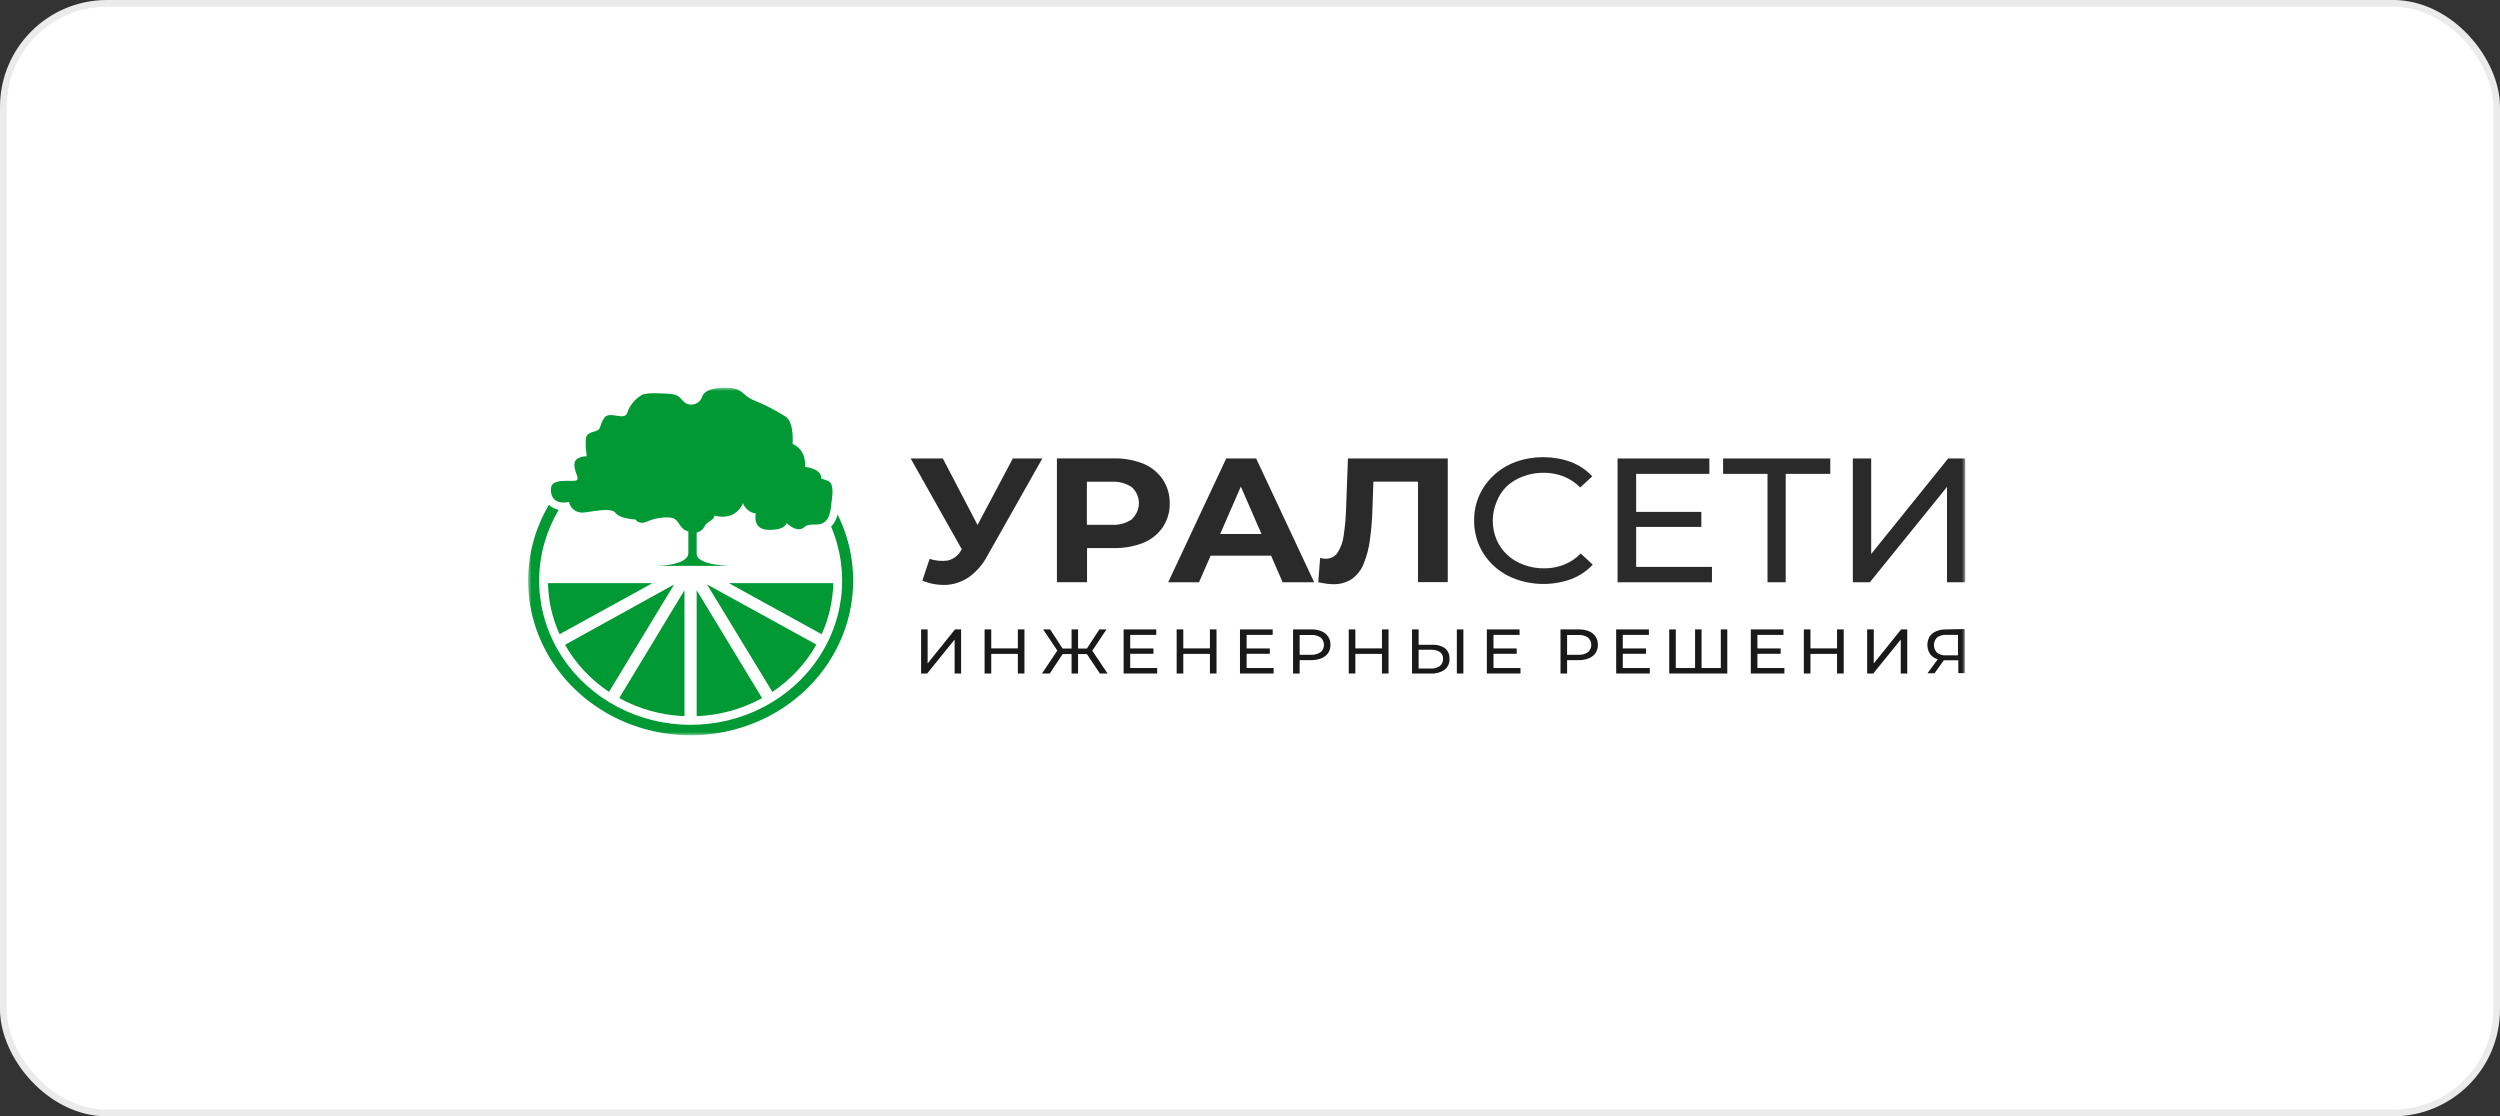 <svg width="374" height="167" viewBox="0 0 374 167" fill="none" xmlns="http://www.w3.org/2000/svg">
<rect x="0" y="0" width="374" height="167" fill="#333333" stroke="none"/>
<rect x="0.5" y="0.5" width="373" height="166" rx="15.5" fill="white"/>
<rect x="0.5" y="0.5" width="373" height="166" rx="15.5" stroke="#EBEBEB"/>
<mask id="mask0_1_5462" style="mask-type:luminance" maskUnits="userSpaceOnUse" x="79" y="58" width="215" height="52">
<path d="M294 58H79V110H294V58Z" fill="white"/>
</mask>
<g mask="url(#mask0_1_5462)">
<path d="M138.773 99.246V94.159H137.795V100.757H138.699L142.811 95.677V100.757H143.782V94.159H142.869L138.773 99.246Z" fill="#191919"/>
<path d="M152.27 97H148.29V94.159H147.295V100.757H148.29V97.822H152.27V100.757H153.257V94.159H152.27V97Z" fill="#191919"/>
<path d="M165.527 94.159H164.466L162.599 97.023H161.275V94.159H160.305V97.023H158.965L157.106 94.159H156.054L158.175 97.329L155.881 100.757H157.04L158.973 97.853H160.305V100.757H161.275V97.853H162.599L164.54 100.757H165.691L163.405 97.344L165.527 94.159Z" fill="#191919"/>
<path d="M169.079 97.806H172.557V97.008H169.079V94.981H172.977V94.159H168.092V100.757H173.116V99.935H169.079V97.806Z" fill="#191919"/>
<path d="M181.002 97H177.022V94.159H176.027V100.757H177.022V97.822H181.002V100.757H181.989V94.159H181.002V97Z" fill="#191919"/>
<path d="M186.495 97.806H189.965V97.008H186.495V94.981H190.393V94.159H185.5V100.757H190.533V99.935H186.495V97.806Z" fill="#191919"/>
<path d="M197.695 94.433C197.204 94.236 196.673 94.142 196.141 94.159H193.443V100.756H194.43V98.753H196.141C196.673 98.769 197.204 98.676 197.695 98.479C198.099 98.315 198.445 98.043 198.69 97.696C198.928 97.327 199.048 96.9 199.035 96.467C199.048 96.032 198.928 95.603 198.69 95.231C198.452 94.874 198.105 94.595 197.695 94.433ZM197.555 97.563C197.138 97.849 196.629 97.988 196.116 97.954H194.43V94.996H196.141C196.653 94.96 197.162 95.096 197.58 95.38C197.734 95.521 197.856 95.691 197.94 95.878C198.023 96.066 198.066 96.268 198.066 96.471C198.066 96.675 198.023 96.877 197.94 97.064C197.856 97.252 197.734 97.421 197.58 97.563H197.555Z" fill="#191919"/>
<path d="M206.74 97H202.76V94.159H201.773V100.757H202.76V97.822H206.74V100.757H207.727V94.159H206.74V97Z" fill="#191919"/>
<path d="M214.283 96.46H212.226V94.159H211.24V100.757H214.101C214.822 100.799 215.534 100.599 216.117 100.193C216.362 99.989 216.555 99.734 216.681 99.448C216.806 99.161 216.86 98.851 216.84 98.542C216.861 98.25 216.813 97.957 216.698 97.685C216.583 97.414 216.403 97.171 216.174 96.976C215.624 96.602 214.956 96.419 214.283 96.46ZM215.384 99.645C215.002 99.912 214.534 100.042 214.06 100.013H212.226V97.203H214.06C214.53 97.173 214.997 97.288 215.392 97.532C215.55 97.649 215.676 97.801 215.761 97.973C215.845 98.146 215.885 98.336 215.878 98.526C215.895 98.736 215.859 98.948 215.773 99.142C215.687 99.337 215.553 99.509 215.384 99.645Z" fill="#191919"/>
<path d="M218.921 94.159H217.943V100.757H218.921V94.159Z" fill="#191919"/>
<path d="M223.426 97.806H226.897V97.008H223.426V94.981H227.325V94.159H222.432V100.757H227.464V99.935H223.426V97.806Z" fill="#191919"/>
<path d="M237.71 94.433C237.219 94.237 236.689 94.144 236.156 94.159H233.451V100.757H234.437V98.753H236.156C236.689 98.768 237.219 98.674 237.71 98.479C238.112 98.313 238.454 98.041 238.698 97.696C238.935 97.327 239.056 96.9 239.042 96.468C239.056 96.032 238.935 95.603 238.698 95.231C238.461 94.876 238.116 94.598 237.71 94.433ZM237.563 97.563C237.146 97.85 236.637 97.988 236.124 97.955H234.437V94.996H236.124C236.635 94.961 237.145 95.096 237.563 95.38C237.719 95.52 237.842 95.689 237.928 95.877C238.013 96.065 238.056 96.267 238.056 96.472C238.056 96.676 238.013 96.878 237.928 97.066C237.842 97.254 237.719 97.423 237.563 97.563Z" fill="#191919"/>
<path d="M242.769 97.806H246.247V97.008H242.769V94.981H246.675V94.159H241.781V100.757H246.807V99.935H242.769V97.806Z" fill="#191919"/>
<path d="M257.432 99.935H254.554V94.159H253.584V99.935H250.698V94.159H249.719V100.757H258.403V94.159H257.432V99.935Z" fill="#191919"/>
<path d="M262.909 97.806H266.388V97.008H262.909V94.981H266.807V94.159H261.922V100.757H266.946V99.935H262.909V97.806Z" fill="#191919"/>
<path d="M274.823 97H270.843V94.159H269.855V100.757H270.843V97.822H274.823V100.757H275.818V94.159H274.823V97Z" fill="#191919"/>
<path d="M280.315 99.246V94.159H279.328V100.757H280.241L284.352 95.677V100.757H285.323V94.159H284.41L280.315 99.246Z" fill="#191919"/>
<path d="M291.129 94.159C290.623 94.15 290.121 94.243 289.656 94.433C289.255 94.598 288.912 94.87 288.67 95.215C288.45 95.604 288.336 96.038 288.336 96.479C288.336 96.92 288.45 97.355 288.67 97.743C288.891 98.089 289.218 98.362 289.607 98.526C289.7 98.563 289.796 98.595 289.895 98.62L288.349 100.725H289.401L290.791 98.776C290.881 98.776 290.964 98.776 291.054 98.776H292.963V100.702H293.932V94.104L291.129 94.159ZM289.78 97.642C289.481 97.332 289.314 96.927 289.314 96.507C289.314 96.086 289.481 95.681 289.78 95.372C290.168 95.085 290.654 94.946 291.144 94.981H292.912V98.041H291.088C290.614 98.07 290.147 97.927 289.78 97.642Z" fill="#191919"/>
<path d="M146.24 78.537L141.043 68.582H136.232L143.888 82.176L143.74 82.395C143.537 82.756 143.258 83.072 142.919 83.324C142.581 83.576 142.191 83.758 141.775 83.859C140.865 83.981 139.938 83.895 139.069 83.609L137.984 86.865C139.164 87.355 140.449 87.57 141.734 87.491C142.926 87.385 144.065 86.968 145.023 86.285C146.128 85.47 147.027 84.43 147.655 83.241L155.936 68.582H151.52L146.24 78.537Z" fill="#2A2A2A"/>
<path d="M173.937 71.704C173.225 70.668 172.21 69.852 171.018 69.356C169.59 68.799 168.054 68.532 166.511 68.574H158.115V87.099H162.622V81.988H166.536C168.079 82.034 169.615 81.767 171.042 81.206C172.237 80.713 173.252 79.897 173.962 78.858C174.665 77.79 175.023 76.549 174.99 75.289C175.013 74.022 174.647 72.776 173.937 71.704ZM169.373 77.66C168.477 78.287 167.374 78.587 166.265 78.506H162.597V72.072H166.265C167.375 71.993 168.478 72.296 169.373 72.925C170.018 73.553 170.379 74.395 170.379 75.273C170.379 76.151 170.018 76.994 169.373 77.621V77.66Z" fill="#2A2A2A"/>
<path d="M183.444 68.582L174.76 87.107H179.373L181.108 83.131H190.154L191.881 87.107H196.601L187.917 68.582H183.444ZM182.539 79.883L185.631 72.792L188.715 79.883H182.539Z" fill="#2A2A2A"/>
<path d="M201.372 76.095C201.334 77.45 201.214 78.8 201.01 80.141C200.9 81.047 200.585 81.92 200.089 82.701C199.898 82.981 199.634 83.209 199.323 83.364C199.011 83.519 198.664 83.595 198.313 83.585C198.035 83.586 197.758 83.549 197.49 83.476L197.211 87.107C197.639 87.191 198.033 87.261 198.395 87.319C198.741 87.367 199.09 87.393 199.439 87.397C200.438 87.427 201.421 87.153 202.244 86.614C203.038 86.033 203.644 85.252 203.995 84.36C204.467 83.205 204.784 81.998 204.941 80.767C205.16 79.16 205.288 77.543 205.327 75.923L205.459 72.057H212.136V87.091H216.585V68.582H201.651L201.372 76.095Z" fill="#2A2A2A"/>
<path d="M225.415 72.737C226.124 72.09 226.964 71.587 227.883 71.258C228.852 70.898 229.885 70.717 230.925 70.726C231.942 70.719 232.951 70.902 233.894 71.266C234.843 71.644 235.698 72.209 236.402 72.925L238.203 71.258C237.319 70.306 236.211 69.566 234.97 69.098C232.319 68.151 229.398 68.151 226.747 69.098C224.893 69.777 223.301 70.982 222.19 72.55C221.078 74.118 220.499 75.972 220.53 77.864C220.516 79.164 220.782 80.453 221.311 81.652C221.814 82.777 222.547 83.795 223.466 84.649C224.407 85.521 225.527 86.198 226.756 86.637C229.426 87.602 232.375 87.602 235.045 86.637C236.283 86.161 237.389 85.419 238.277 84.469L236.475 82.802C235.78 83.53 234.923 84.102 233.967 84.477C233.027 84.847 232.017 85.033 230.999 85.025C229.958 85.034 228.925 84.853 227.956 84.493C227.037 84.164 226.199 83.66 225.489 83.014C224.798 82.373 224.255 81.603 223.894 80.752C223.126 78.925 223.126 76.888 223.894 75.062C224.223 74.193 224.742 73.401 225.415 72.737Z" fill="#2A2A2A"/>
<path d="M244.768 78.826H254.521V76.58H244.768V70.89H255.722V68.589H241.988V87.107H256.109V84.806H244.768V78.826Z" fill="#2A2A2A"/>
<path d="M257.775 70.89H264.42V87.107H267.142V70.89H273.81V68.589H257.775V70.89Z" fill="#2A2A2A"/>
<path d="M291.443 68.589L279.931 82.873V68.589H277.184V87.107H279.732L291.27 72.847V87.107H294V68.589H291.443Z" fill="#2A2A2A"/>
<path d="M97.617 87.232L83.711 94.879C82.614 92.463 82.027 89.864 81.984 87.232H97.617Z" fill="#009933"/>
<path d="M100.851 87.436L91.106 103.504C88.364 101.678 86.111 99.265 84.527 96.46L100.851 87.436Z" fill="#009933"/>
<path d="M92.635 104.428L102.396 88.297V107.136C98.958 107.006 95.607 106.076 92.635 104.428Z" fill="#009933"/>
<path d="M104.221 88.297L114.007 104.435C111.024 106.08 107.665 107.007 104.221 107.136V88.297Z" fill="#009933"/>
<path d="M105.773 87.436L122.13 96.428C120.546 99.245 118.294 101.67 115.551 103.511L105.773 87.436Z" fill="#009933"/>
<path d="M124.657 87.232C124.607 89.864 124.017 92.462 122.921 94.879L109.016 87.232H124.657Z" fill="#009933"/>
<path d="M97.617 84.657H109.647C109.647 84.657 104.22 84.704 104.22 82.802V79.672C104.476 79.617 104.716 79.507 104.92 79.35C105.124 79.192 105.287 78.992 105.396 78.764C105.667 78.028 106.777 77.918 106.892 77.12C107.667 77.363 108.503 77.363 109.277 77.12C109.708 76.95 110.097 76.697 110.42 76.376C110.743 76.055 110.992 75.674 111.152 75.257C111.286 75.664 111.538 76.026 111.878 76.303C112.218 76.58 112.634 76.76 113.076 76.823C113.076 76.823 112.46 79.233 114.993 79.272C117.525 79.311 117.681 78.247 117.681 78.247C117.681 78.247 118.718 79.311 119.68 79.163C120.642 79.014 119.959 78.435 122.147 78.466C124.334 78.498 124.293 75.805 124.408 74.999C124.523 74.193 124.828 72.291 123.833 71.931L122.829 71.563C122.829 71.563 123.175 70.248 120.453 69.849C120.453 69.849 120.724 67.329 118.57 66.413C118.57 66.413 118.841 63.283 117.575 62.359C116.002 61.354 114.33 60.497 112.583 59.8C111.045 59.142 111.202 58.117 108.94 58.008C106.679 57.898 105.33 58.446 105.059 59.322C104.992 59.544 104.878 59.75 104.724 59.928C104.569 60.105 104.378 60.25 104.161 60.353C103.945 60.456 103.708 60.516 103.466 60.527C103.224 60.538 102.982 60.501 102.756 60.418C101.876 59.98 101.835 59.103 100.569 58.962C99.302 58.822 96.728 58.704 96.038 59.072C94.993 59.681 94.213 60.629 93.842 61.741C93.456 63.056 91.153 61.373 90.388 62.523C89.623 63.674 89.969 64.23 89.163 64.472C88.357 64.715 87.584 64.864 87.625 65.889V66.906L87.773 68.26C87.773 68.26 86.013 68.221 85.931 69.395C85.849 70.569 86.819 71.641 86.202 71.876C85.586 72.111 82.592 71.477 82.436 72.972C82.28 74.467 83.127 75.492 85.125 75.093C85.17 75.343 85.266 75.582 85.408 75.796C85.551 76.01 85.736 76.195 85.954 76.341C86.172 76.486 86.418 76.589 86.678 76.644C86.938 76.698 87.207 76.703 87.469 76.658C89.467 76.4 91.498 75.93 92.115 76.768C92.732 77.605 95.067 77.715 95.067 77.715C95.067 77.715 95.569 78.591 96.835 78.012C98.102 77.433 100.215 77.167 100.947 77.644C101.679 78.122 101.769 79.21 102.978 79.507V82.716C102.969 82.871 102.938 83.023 102.888 83.17C102.674 83.608 101.753 84.657 97.617 84.657Z" fill="#009933"/>
<path d="M125.306 76.971C125.148 77.645 124.814 78.269 124.335 78.787C125.771 82.171 126.281 85.846 125.818 89.469C125.355 93.092 123.934 96.543 121.687 99.501C119.441 102.458 116.443 104.825 112.973 106.38C109.504 107.934 105.677 108.625 101.851 108.389C98.025 108.152 94.324 106.995 91.095 105.027C87.867 103.058 85.215 100.342 83.39 97.133C81.564 93.924 80.624 90.326 80.658 86.677C80.691 83.027 81.697 79.446 83.58 76.267C83.026 76.161 82.517 75.902 82.117 75.523C80.074 78.985 79.001 82.888 79.002 86.859C79.002 90.829 80.076 94.732 82.12 98.193C84.163 101.654 87.108 104.557 90.67 106.622C94.233 108.687 98.294 109.845 102.462 109.985C106.631 110.124 110.768 109.241 114.474 107.42C118.181 105.598 121.333 102.9 123.627 99.585C125.921 96.269 127.28 92.447 127.574 88.487C127.868 84.527 127.087 80.561 125.306 76.971Z" fill="#009933"/>
</g>
</svg>
